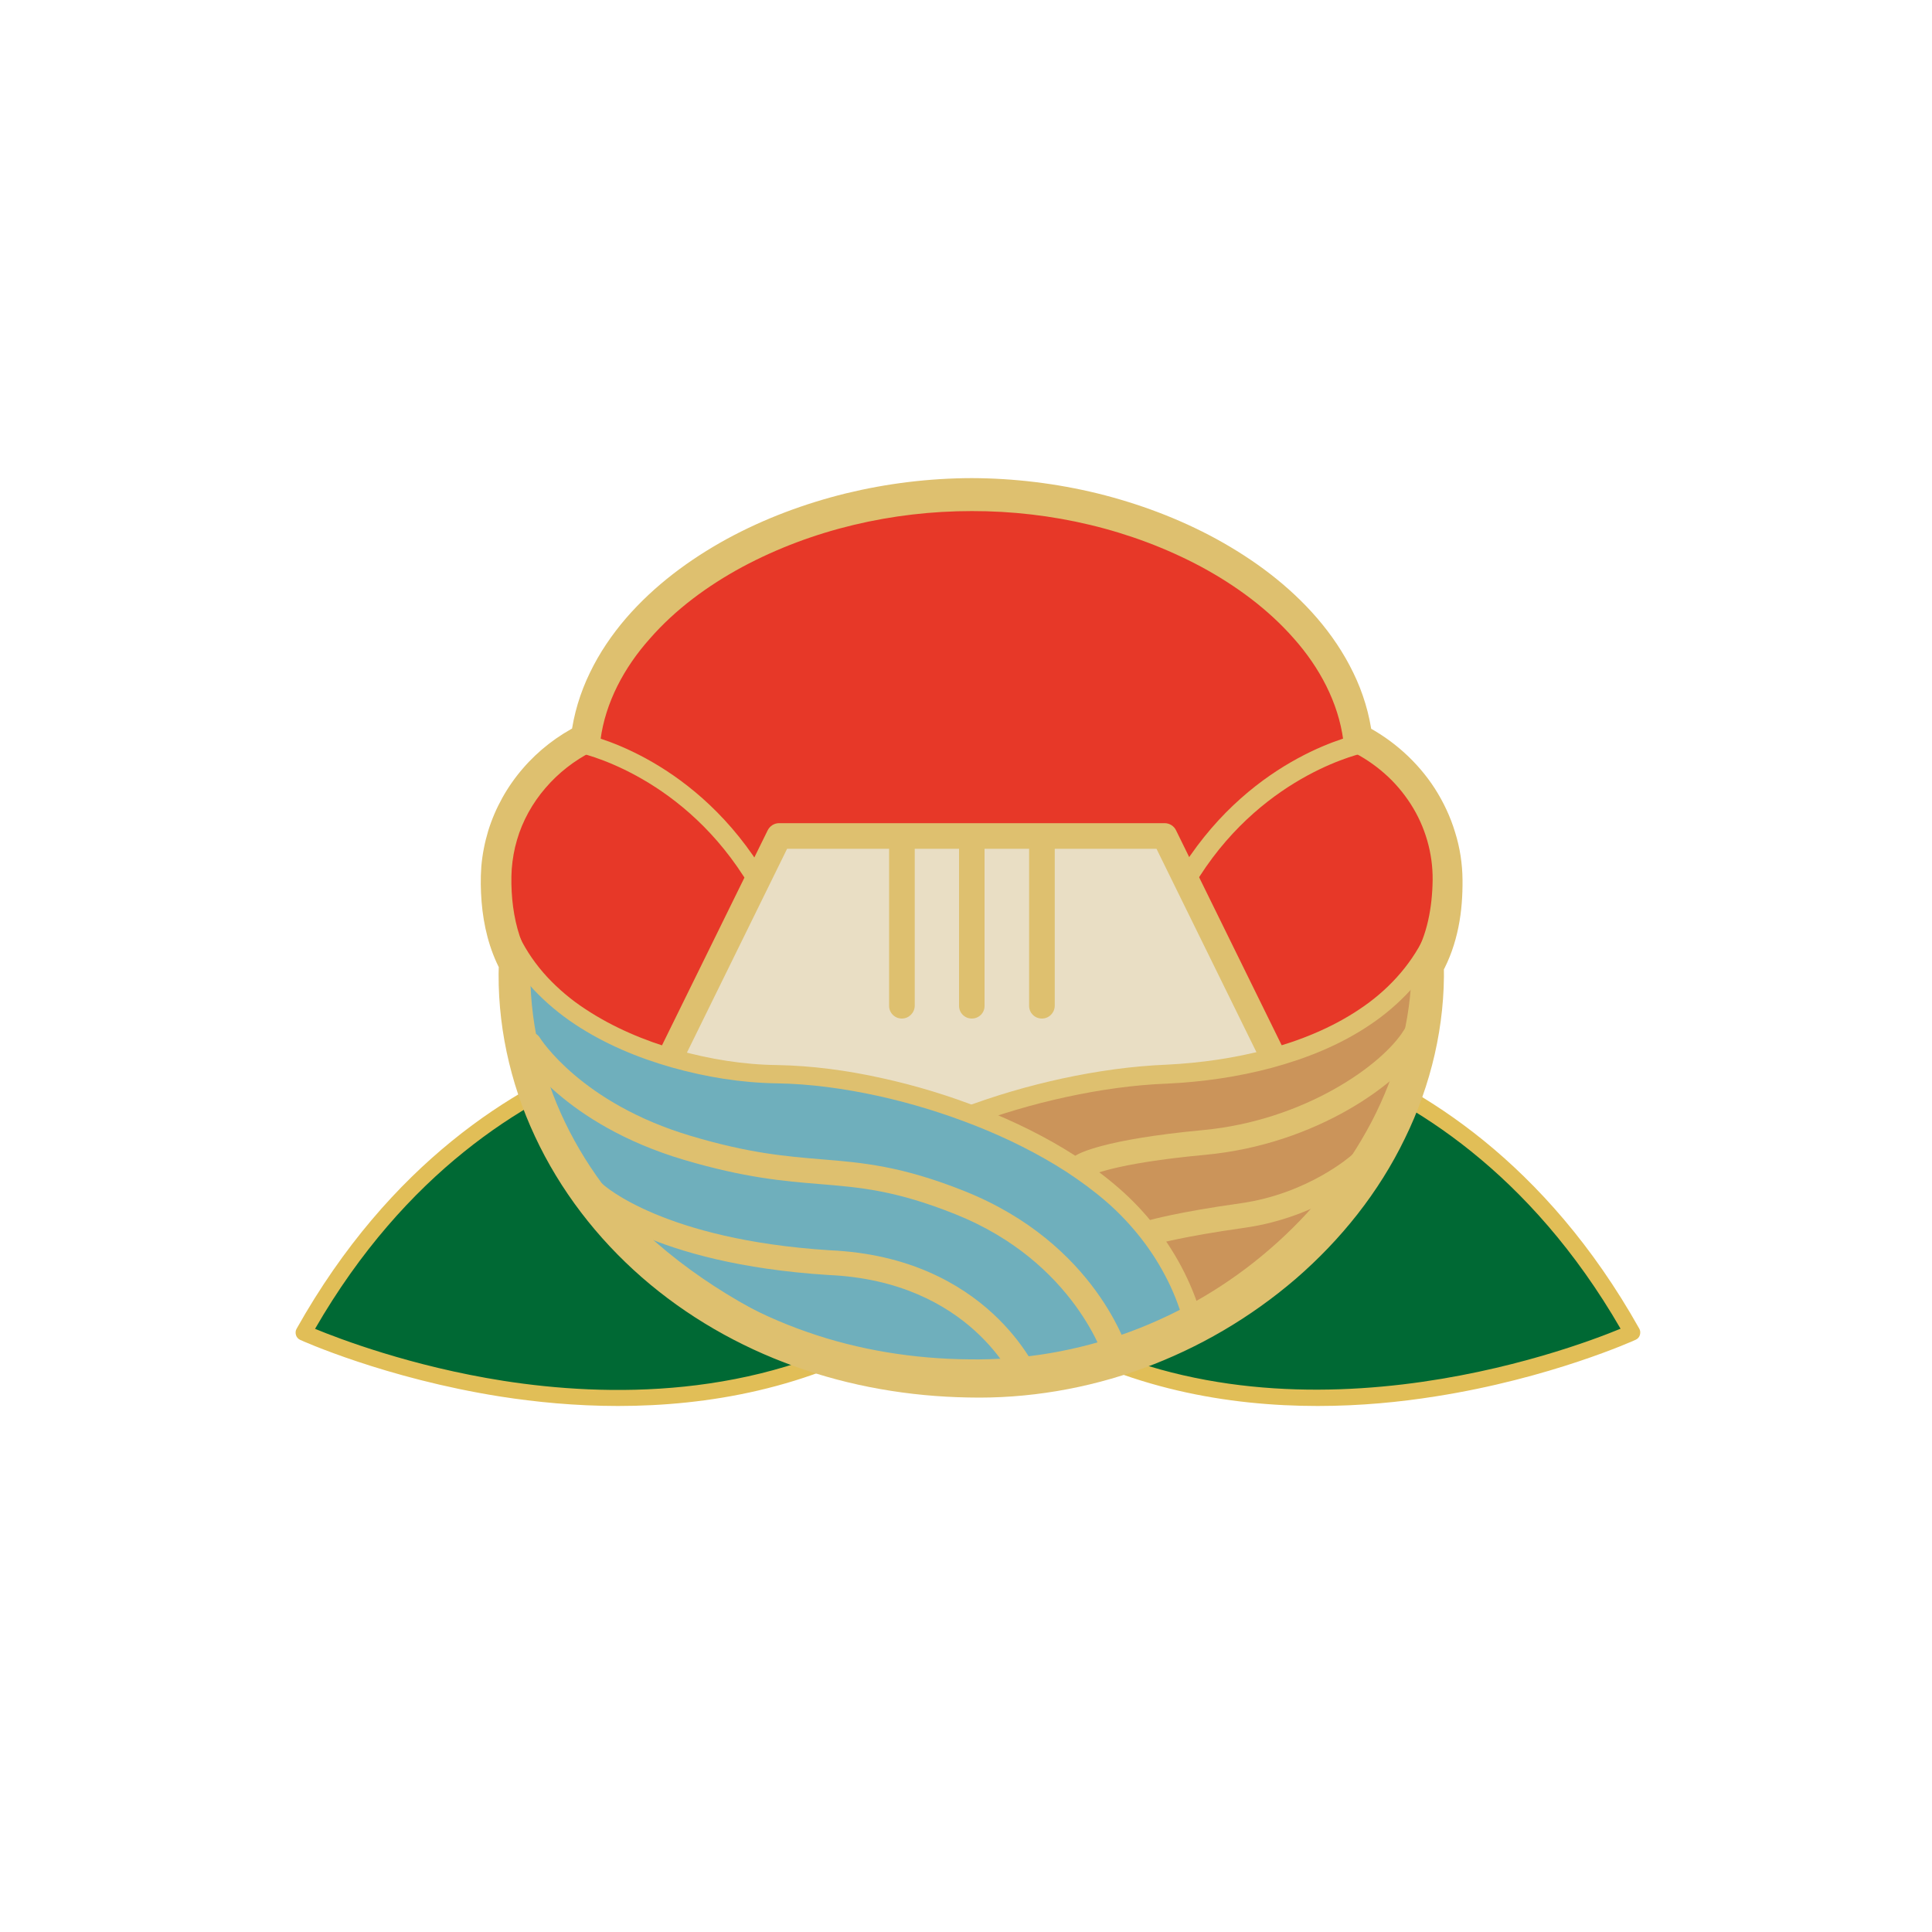 <?xml version="1.0" encoding="utf-8"?>
<!-- Generator: Adobe Illustrator 24.3.0, SVG Export Plug-In . SVG Version: 6.00 Build 0)  -->
<svg version="1.1" id="レイヤー_1" xmlns="http://www.w3.org/2000/svg" xmlns:xlink="http://www.w3.org/1999/xlink" x="0px"
	 y="0px" viewBox="0 0 150 150" style="enable-background:new 0 0 150 150;" xml:space="preserve">
<style type="text/css">
	.st0{fill:#006934;}
	.st1{fill:#E1BE57;}
	.st2{fill:#E73828;}
	.st3{fill:#DEC06F;}
	.st4{fill:#E9DEC4;}
	.st5{fill:#CB945A;}
	.st6{fill:#6FAFBC;}
</style>
<g>
	<path class="st0" d="M60.03,79.89c0,0-22.52-1.24-36.46,23.58c0,0,25.68,11.78,46.13-0.52L60.03,79.89"/>
	<path class="st1" d="M47.98,109.16c-3.32,0-6.42-0.31-9.11-0.73c-8.96-1.41-15.5-4.37-15.56-4.4c-0.16-0.07-0.28-0.21-0.33-0.37
		c-0.05-0.17-0.04-0.35,0.05-0.5c7.29-12.98,16.96-18.79,23.78-21.37c7.41-2.81,13.02-2.53,13.26-2.52
		c0.24,0.01,0.45,0.16,0.54,0.38l9.67,23.06c0.12,0.29,0.01,0.62-0.25,0.78C62.78,107.84,54.89,109.16,47.98,109.16 M24.46,103.17
		c1.82,0.75,7.43,2.91,14.64,4.04c7.96,1.24,19.54,1.45,29.81-4.52l-9.3-22.18c-1.38-0.01-6.32,0.15-12.42,2.47
		C40.69,85.45,31.51,90.96,24.46,103.17z"/>
	<path class="st0" d="M90.26,79.89c0,0,22.52-1.24,36.46,23.58c0,0-25.68,11.78-46.13-0.52L90.26,79.89"/>
	<path class="st1" d="M102.31,109.16c-6.91,0-14.8-1.32-22.04-5.68c-0.26-0.16-0.37-0.49-0.25-0.78l9.67-23.06
		c0.09-0.22,0.3-0.37,0.54-0.38c0.24-0.01,5.85-0.29,13.26,2.52c6.82,2.58,16.49,8.39,23.78,21.37c0.09,0.15,0.1,0.33,0.05,0.5
		c-0.05,0.17-0.17,0.3-0.33,0.37c-0.06,0.03-6.6,3-15.56,4.4C108.73,108.85,105.63,109.16,102.31,109.16 M81.37,102.68
		c18.1,10.52,40.45,2.14,44.45,0.48c-7.07-12.23-16.26-17.74-22.79-20.21c-6.08-2.3-10.99-2.46-12.36-2.45L81.37,102.68z"/>
	<path class="st2" d="M112.39,68.44c0-4.78-2.82-8.93-6.97-11.01c-1.34-10.59-13.85-18.91-29.72-18.91l-0.25,0l-0.25,0
		c-15.86,0-28.38,8.31-29.72,18.91c-4.14,2.09-6.97,6.23-6.97,11.01c0,3.13,0.71,6.08,2.71,8.27c-0.22,1.33,26.81,29.71,26.91,29.7
		l0.21,0.01c2.46,0,4.85-0.32,7.11-0.92c2.27,0.59,4.65,0.92,7.11,0.92l0.2-0.01c0.1,0,27.13-28.37,26.91-29.7
		C111.67,74.52,112.39,71.57,112.39,68.44"/>
	<path class="st3" d="M82.56,107.38c-2.39,0-4.78-0.3-7.11-0.89c-2.33,0.59-4.72,0.89-7.11,0.89l-0.14,0l-0.07,0
		c-0.42,0-0.43-0.02-1.48-1.1c-0.5-0.52-1.21-1.26-2.09-2.18c-1.19-1.25-3.66-3.84-6.76-7.15c-4.71-5.02-11.08-11.89-14.67-16.09
		c-1.93-2.26-2.59-3.19-2.79-3.7c-1.85-2.14-2.78-5.07-2.78-8.71c0-4.83,2.69-9.24,7.05-11.64c1.75-11.01,14.78-19.25,30.6-19.25
		l0.15,0h0.19l0.15,0c15.82,0,28.86,8.24,30.6,19.25c4.36,2.39,7.04,6.81,7.04,11.64c0,3.64-0.93,6.57-2.78,8.71
		c-0.2,0.51-0.86,1.44-2.79,3.7c-3.59,4.2-9.96,11.07-14.67,16.09c-3.11,3.31-5.57,5.9-6.76,7.15c-0.88,0.92-1.59,1.67-2.09,2.18
		c-1.06,1.1-1.07,1.1-1.49,1.1l-0.05,0L82.56,107.38 M75.45,104.54l0.24,0.03c2.19,0.57,4.44,0.87,6.68,0.88
		c2.97-2.96,25.09-26.43,26.35-28.91c0.03-0.18,0.11-0.35,0.24-0.48c1.63-1.79,2.46-4.35,2.46-7.62c0-4.26-2.47-8.15-6.44-10.15
		c-0.29-0.15-0.48-0.42-0.52-0.74c-1.3-10.3-13.67-18.06-28.76-18.06l-0.25,0l-0.25,0c-15.09,0-27.46,7.77-28.76,18.06
		c-0.04,0.32-0.24,0.59-0.52,0.74c-3.97,2-6.44,5.89-6.44,10.15c0,3.27,0.83,5.83,2.46,7.62c0.12,0.14,0.21,0.31,0.24,0.48
		c1.26,2.48,23.39,25.95,26.35,28.91c2.24-0.02,4.49-0.31,6.68-0.88L75.45,104.54z M108.73,76.86L108.73,76.86L108.73,76.86z
		 M42.18,76.86L42.18,76.86L42.18,76.86z M42.18,76.86L42.18,76.86z M108.75,76.48L108.75,76.48z"/>
	<polyline class="st4" points="90.41,64.91 60.49,64.91 48.62,89.05 102.28,89.05 90.41,64.91 	"/>
	<path class="st3" d="M102.28,90.05H48.62c-0.34,0-0.66-0.18-0.84-0.47c-0.18-0.29-0.2-0.66-0.05-0.96l11.87-24.15
		c0.17-0.34,0.51-0.56,0.89-0.56h29.93c0.38,0,0.73,0.22,0.89,0.56l11.87,24.15c0.15,0.31,0.13,0.67-0.05,0.96
		C102.94,89.87,102.62,90.05,102.28,90.05 M50.22,88.06h50.46L89.79,65.9H61.11L50.22,88.06z"/>
	<path class="st3" d="M70.02,79.08c-0.55,0-0.99-0.44-0.99-0.99v-12.9c0-0.55,0.44-1,0.99-1c0.55,0,1,0.45,1,1v12.9
		C71.01,78.64,70.56,79.08,70.02,79.08"/>
	<path class="st3" d="M75.45,79.08c-0.55,0-0.99-0.44-0.99-0.99v-12.9c0-0.55,0.44-1,0.99-1c0.55,0,0.99,0.45,0.99,1v12.9
		C76.45,78.64,76,79.08,75.45,79.08"/>
	<path class="st3" d="M80.89,79.08c-0.55,0-0.99-0.44-0.99-0.99v-12.9c0-0.55,0.44-1,0.99-1c0.55,0,1,0.45,1,1v12.9
		C81.88,78.64,81.44,79.08,80.89,79.08"/>
	<path class="st5" d="M57.91,102.56c0,0,0.83-4.25,4.99-8.55c6.18-6.38,18.58-10.24,27.46-10.62c7.38-0.31,17.2-2.74,20.87-10.36
		c0,0,2.35,20.3-22.52,31.38C72.07,111.83,57.91,102.56,57.91,102.56"/>
	<path class="st3" d="M57.24,102.84l-0.05-0.31l0.01-0.15l0.01-0.04l0.02-0.07l0.03-0.13l0.07-0.26c0.05-0.17,0.1-0.34,0.16-0.51
		c0.11-0.34,0.23-0.67,0.36-0.99c0.27-0.65,0.55-1.29,0.89-1.9c0.65-1.23,1.43-2.39,2.31-3.46c0.87-1.08,1.85-2.08,2.91-2.97
		c1.06-0.89,2.18-1.69,3.34-2.42c2.33-1.45,4.82-2.62,7.36-3.59c2.55-0.97,5.17-1.73,7.83-2.31c2.66-0.57,5.38-0.96,8.1-1.07
		c2.64-0.13,5.26-0.51,7.8-1.18c2.53-0.68,4.99-1.67,7.14-3.11c2.15-1.42,3.95-3.35,5.06-5.65l0,0c0.17-0.36,0.61-0.51,0.97-0.34
		c0.23,0.11,0.38,0.34,0.4,0.57c0.05,0.44,0.06,0.81,0.07,1.21c0.01,0.4,0.01,0.79-0.01,1.18c-0.02,0.79-0.09,1.57-0.18,2.35
		c-0.19,1.56-0.5,3.09-0.92,4.6c-0.85,3.02-2.17,5.9-3.89,8.52c-1.71,2.62-3.81,4.99-6.15,7.05c-2.34,2.08-4.93,3.84-7.64,5.34
		c-1.36,0.75-2.75,1.44-4.16,2.08c-1.43,0.63-2.9,1.19-4.41,1.62c-3.01,0.88-6.15,1.34-9.29,1.34c-3.14-0.02-6.27-0.44-9.28-1.3
		c-1.5-0.43-2.98-0.95-4.41-1.57c-0.71-0.31-1.42-0.65-2.11-1.01c-0.35-0.18-0.69-0.37-1.03-0.57l-0.51-0.31
		c-0.19-0.12-0.39-0.24-0.57-0.37L57.24,102.84 M58.58,102.28l-0.16-0.24l-0.08-0.06l0.01,0.01l0.06,0.03l0.12,0.07l0.24,0.13
		l0.49,0.25c0.33,0.17,0.66,0.33,1,0.49c0.67,0.31,1.36,0.6,2.05,0.87c1.39,0.54,2.8,1,4.25,1.37c2.88,0.74,5.84,1.15,8.8,1.13
		c2.96,0,5.92-0.42,8.76-1.24c1.42-0.41,2.82-0.92,4.18-1.52c1.37-0.61,2.72-1.27,4.03-1.99c2.62-1.45,5.11-3.12,7.35-5.07
		c2.25-1.95,4.26-4.17,5.9-6.64c1.65-2.47,2.94-5.17,3.8-8.01c0.43-1.42,0.75-2.88,0.95-4.34c0.1-0.74,0.17-1.47,0.21-2.21
		c0.02-0.37,0.02-0.74,0.02-1.11c0-0.36-0.01-0.75-0.04-1.07l1.37,0.23c-0.62,1.27-1.42,2.46-2.37,3.5
		c-0.95,1.04-2.03,1.96-3.19,2.73c-2.32,1.56-4.92,2.59-7.57,3.31c-2.65,0.71-5.38,1.1-8.11,1.23c-2.65,0.1-5.27,0.48-7.86,1.04
		c-2.59,0.56-5.14,1.31-7.62,2.25c-2.47,0.94-4.88,2.07-7.11,3.46c-2.23,1.4-4.27,3.04-5.9,5.08c-0.82,1.01-1.55,2.09-2.15,3.23
		c-0.31,0.57-0.58,1.16-0.82,1.75c-0.12,0.3-0.23,0.6-0.33,0.9c-0.05,0.15-0.1,0.3-0.14,0.45l-0.06,0.22l-0.03,0.11l-0.01,0.05
		l0-0.01l0.01-0.12L58.58,102.28z"/>
	<path class="st6" d="M92.69,102.87c0,0-0.83-4.56-4.99-8.86c-6.18-6.38-18.57-10.52-27.46-10.62c-6.14-0.07-16.89-2.74-20.57-10.36
		c0,0-2.65,20.3,22.22,31.38C78.53,111.83,92.69,102.87,92.69,102.87"/>
	<path class="st3" d="M92.02,102.58l-0.07,0.23l0.01,0.15l-0.01-0.05l-0.02-0.11l-0.06-0.23c-0.04-0.15-0.08-0.3-0.13-0.46
		c-0.09-0.3-0.2-0.61-0.31-0.91c-0.22-0.6-0.48-1.2-0.77-1.78c-0.58-1.16-1.27-2.26-2.07-3.28c-0.8-1.02-1.69-1.97-2.67-2.82
		c-0.98-0.85-2.04-1.63-3.14-2.35c-2.21-1.42-4.59-2.6-7.05-3.57c-2.46-0.97-5-1.75-7.59-2.32c-2.58-0.56-5.22-0.93-7.84-0.97
		c-2.77-0.04-5.49-0.49-8.13-1.23c-2.64-0.75-5.22-1.82-7.54-3.36c-1.16-0.77-2.24-1.67-3.21-2.7c-0.96-1.03-1.77-2.21-2.4-3.49
		l1.37-0.22c-0.03,0.32-0.05,0.71-0.06,1.06c-0.01,0.37,0,0.74,0.01,1.1c0.02,0.74,0.08,1.47,0.17,2.21
		c0.18,1.47,0.48,2.92,0.89,4.34c0.82,2.84,2.08,5.55,3.71,8.02c1.63,2.47,3.62,4.7,5.86,6.65c2.24,1.95,4.72,3.63,7.33,5.07
		c1.31,0.72,2.65,1.38,4.01,1.99c1.36,0.59,2.75,1.11,4.17,1.52c2.84,0.83,5.79,1.26,8.74,1.29c2.96,0.05,5.92-0.32,8.8-1.01
		c1.44-0.35,2.87-0.78,4.26-1.3c0.7-0.26,1.39-0.53,2.06-0.84c0.34-0.15,0.67-0.31,1.01-0.47l0.49-0.25l0.24-0.13l0.12-0.06
		l0.06-0.03l0.01-0.01l-0.08,0.06L92.02,102.58 M93.35,103.16l-0.22,0.28c-0.18,0.14-0.38,0.24-0.57,0.37l-0.51,0.3
		c-0.34,0.19-0.69,0.37-1.04,0.55c-0.7,0.35-1.41,0.67-2.12,0.98c-1.44,0.59-2.92,1.09-4.42,1.5c-3.01,0.81-6.14,1.2-9.27,1.18
		c-3.13-0.03-6.25-0.51-9.25-1.4c-1.5-0.44-2.97-0.99-4.4-1.62c-1.41-0.63-2.8-1.32-4.16-2.07c-2.71-1.51-5.3-3.26-7.62-5.34
		c-2.33-2.07-4.41-4.43-6.11-7.07c-1.7-2.63-2.99-5.52-3.81-8.53c-0.41-1.51-0.7-3.05-0.86-4.6c-0.08-0.78-0.13-1.56-0.14-2.34
		c-0.01-0.79,0-1.55,0.1-2.39c0.05-0.4,0.41-0.68,0.81-0.63c0.25,0.03,0.45,0.19,0.56,0.39l0.01,0.01c0.56,1.14,1.29,2.19,2.16,3.13
		c0.87,0.93,1.86,1.77,2.95,2.48c2.16,1.43,4.6,2.46,7.12,3.18c2.53,0.71,5.15,1.14,7.76,1.17c2.75,0.05,5.47,0.42,8.13,1.01
		c2.66,0.58,5.28,1.38,7.81,2.38c2.53,1.01,5,2.21,7.3,3.7c1.15,0.74,2.27,1.56,3.31,2.47c1.05,0.91,2.01,1.93,2.86,3.02
		c0.85,1.1,1.6,2.28,2.22,3.52c0.31,0.62,0.59,1.26,0.84,1.92c0.12,0.33,0.24,0.66,0.34,1c0.05,0.17,0.1,0.34,0.15,0.51l0.07,0.26
		l0.03,0.13l0.02,0.07l0.02,0.21L93.35,103.16z"/>
	<path class="st3" d="M86.74,106.38c-0.42,0-0.81-0.28-0.93-0.7c-0.02-0.07-2.32-7.69-11.64-11.41c-4.65-1.86-7.38-2.08-10.54-2.34
		c-2.73-0.22-5.82-0.48-10.56-1.89c-9.28-2.76-12.66-8.23-12.8-8.46c-0.28-0.46-0.13-1.05,0.33-1.32c0.46-0.27,1.05-0.13,1.32,0.32
		c0.04,0.06,3.2,5.08,11.71,7.61c4.55,1.36,7.41,1.59,10.17,1.82c3.18,0.26,6.18,0.51,11.09,2.47
		c10.23,4.09,12.68,12.33,12.78,12.68c0.15,0.51-0.15,1.05-0.66,1.19L86.74,106.38"/>
	<path class="st3" d="M79.77,108.1c-0.38,0-0.74-0.22-0.89-0.59c-0.14-0.33-3.55-8.04-14.56-8.52c-13.77-0.87-18.64-5.46-18.85-5.66
		c-0.38-0.37-0.39-0.98-0.02-1.36c0.37-0.38,0.98-0.39,1.36-0.02c0.05,0.05,4.68,4.3,17.61,5.12c12.26,0.54,16.08,9.32,16.24,9.7
		c0.21,0.49-0.03,1.06-0.52,1.26L79.77,108.1"/>
	<path class="st3" d="M84.06,91.49c-0.31,0-0.62-0.16-0.81-0.44C82.96,90.6,83.1,90,83.54,89.7c0.19-0.12,2.07-1.23,9.86-1.96
		c7.9-0.74,14-5.1,15.63-7.81c0.27-0.46,0.87-0.6,1.32-0.33c0.46,0.27,0.6,0.86,0.33,1.32c-1.89,3.14-8.44,7.93-17.1,8.74
		c-7.22,0.67-8.94,1.63-9.01,1.66C84.42,91.44,84.23,91.49,84.06,91.49"/>
	<path class="st3" d="M89.54,96.61c-0.42,0-0.8-0.27-0.93-0.69c-0.15-0.51,0.14-1.04,0.65-1.19c0.08-0.02,2.15-0.62,7.07-1.31
		c5.24-0.74,8.58-3.7,8.61-3.73c0.4-0.36,1-0.32,1.36,0.07c0.36,0.4,0.33,1-0.07,1.36c-0.15,0.14-3.78,3.39-9.64,4.21
		c-4.75,0.67-6.78,1.25-6.8,1.25L89.54,96.61"/>
	<path class="st3" d="M111.23,68.32c0.02-2.07-0.57-4.13-1.7-5.89c-0.56-0.87-1.24-1.68-2.03-2.37c-0.78-0.69-1.66-1.28-2.6-1.74
		l0,0c-0.35-0.18-0.56-0.51-0.61-0.87c-0.39-2.91-1.84-5.63-3.83-7.87c-1.99-2.27-4.49-4.11-7.19-5.57
		c-5.42-2.9-11.65-4.34-17.82-4.33c-6.17,0-12.39,1.43-17.82,4.34c-2.7,1.46-5.2,3.3-7.18,5.57c-2,2.24-3.45,4.96-3.83,7.86v0
		l0,0.02c-0.05,0.38-0.3,0.7-0.62,0.86c-1.39,0.7-2.64,1.67-3.65,2.85c-1.01,1.17-1.78,2.55-2.21,4.03
		c-0.22,0.74-0.35,1.5-0.41,2.26c-0.05,0.75-0.03,1.57,0.04,2.36c0.15,1.57,0.53,3.1,1.26,4.4c0.11,0.19,0.15,0.4,0.15,0.61v0.02
		c-0.11,4.23,0.85,8.46,2.69,12.28c1.84,3.82,4.52,7.23,7.75,9.99c3.23,2.77,7.01,4.88,11.03,6.28c4.02,1.41,8.3,2.09,12.57,2.13
		c4.25,0.07,8.5-0.66,12.48-2.13c3.98-1.47,7.7-3.66,10.9-6.44c3.21-2.77,5.91-6.12,7.88-9.86c1.95-3.74,3.11-7.91,3.12-12.13v-0.04
		c0-0.22,0.06-0.42,0.17-0.59C110.8,72.61,111.2,70.48,111.23,68.32 M113.55,68.32c0.01,1.21-0.07,2.44-0.32,3.67
		c-0.25,1.23-0.66,2.45-1.29,3.58l0.16-0.63c0.11,4.65-0.99,9.3-3.03,13.46c-2.02,4.18-4.97,7.86-8.46,10.88
		c-3.5,3.01-7.54,5.38-11.87,6.96c-4.33,1.58-8.97,2.37-13.57,2.26c-4.57-0.08-9.16-0.86-13.48-2.42
		c-4.33-1.55-8.39-3.88-11.86-6.91c-3.47-3.03-6.35-6.76-8.3-10.95c-1.96-4.18-2.97-8.83-2.8-13.46l0.15,0.63
		c-0.91-1.7-1.34-3.56-1.49-5.37c-0.07-0.91-0.09-1.8-0.02-2.75c0.08-0.93,0.26-1.85,0.53-2.75c0.55-1.79,1.48-3.45,2.69-4.85
		c1.21-1.41,2.71-2.56,4.36-3.39l-0.62,0.88v0c0.21-1.72,0.72-3.39,1.47-4.93c0.74-1.54,1.71-2.96,2.81-4.24
		c2.21-2.55,4.93-4.56,7.83-6.15c2.91-1.58,6.02-2.74,9.22-3.53c3.2-0.78,6.48-1.18,9.78-1.19c3.29,0.01,6.58,0.41,9.78,1.19
		c3.19,0.79,6.31,1.95,9.21,3.53c2.9,1.59,5.62,3.59,7.83,6.15c1.1,1.28,2.06,2.69,2.81,4.24c0.75,1.54,1.26,3.21,1.47,4.93
		l-0.62-0.87c2.21,1.13,4.13,2.84,5.48,4.93c0.67,1.05,1.21,2.19,1.57,3.39C113.35,65.81,113.54,67.07,113.55,68.32z"/>
	<path class="st3" d="M58.36,68.38c-0.25,0-0.49-0.12-0.63-0.35c-5.17-8.04-12.8-9.59-12.88-9.61c-0.41-0.08-0.67-0.47-0.6-0.88
		c0.08-0.41,0.47-0.67,0.88-0.6c0.34,0.06,8.33,1.66,13.86,10.27c0.22,0.35,0.12,0.81-0.23,1.04L58.36,68.38"/>
	<path class="st3" d="M92.52,68.38l-0.41-0.12c-0.35-0.22-0.45-0.69-0.23-1.04c5.53-8.61,13.52-10.21,13.86-10.27
		c0.41-0.08,0.8,0.19,0.88,0.6c0.08,0.41-0.19,0.8-0.6,0.88c-0.07,0.01-7.71,1.56-12.88,9.61C93.01,68.26,92.76,68.38,92.52,68.38"
		/>
</g>
</svg>
